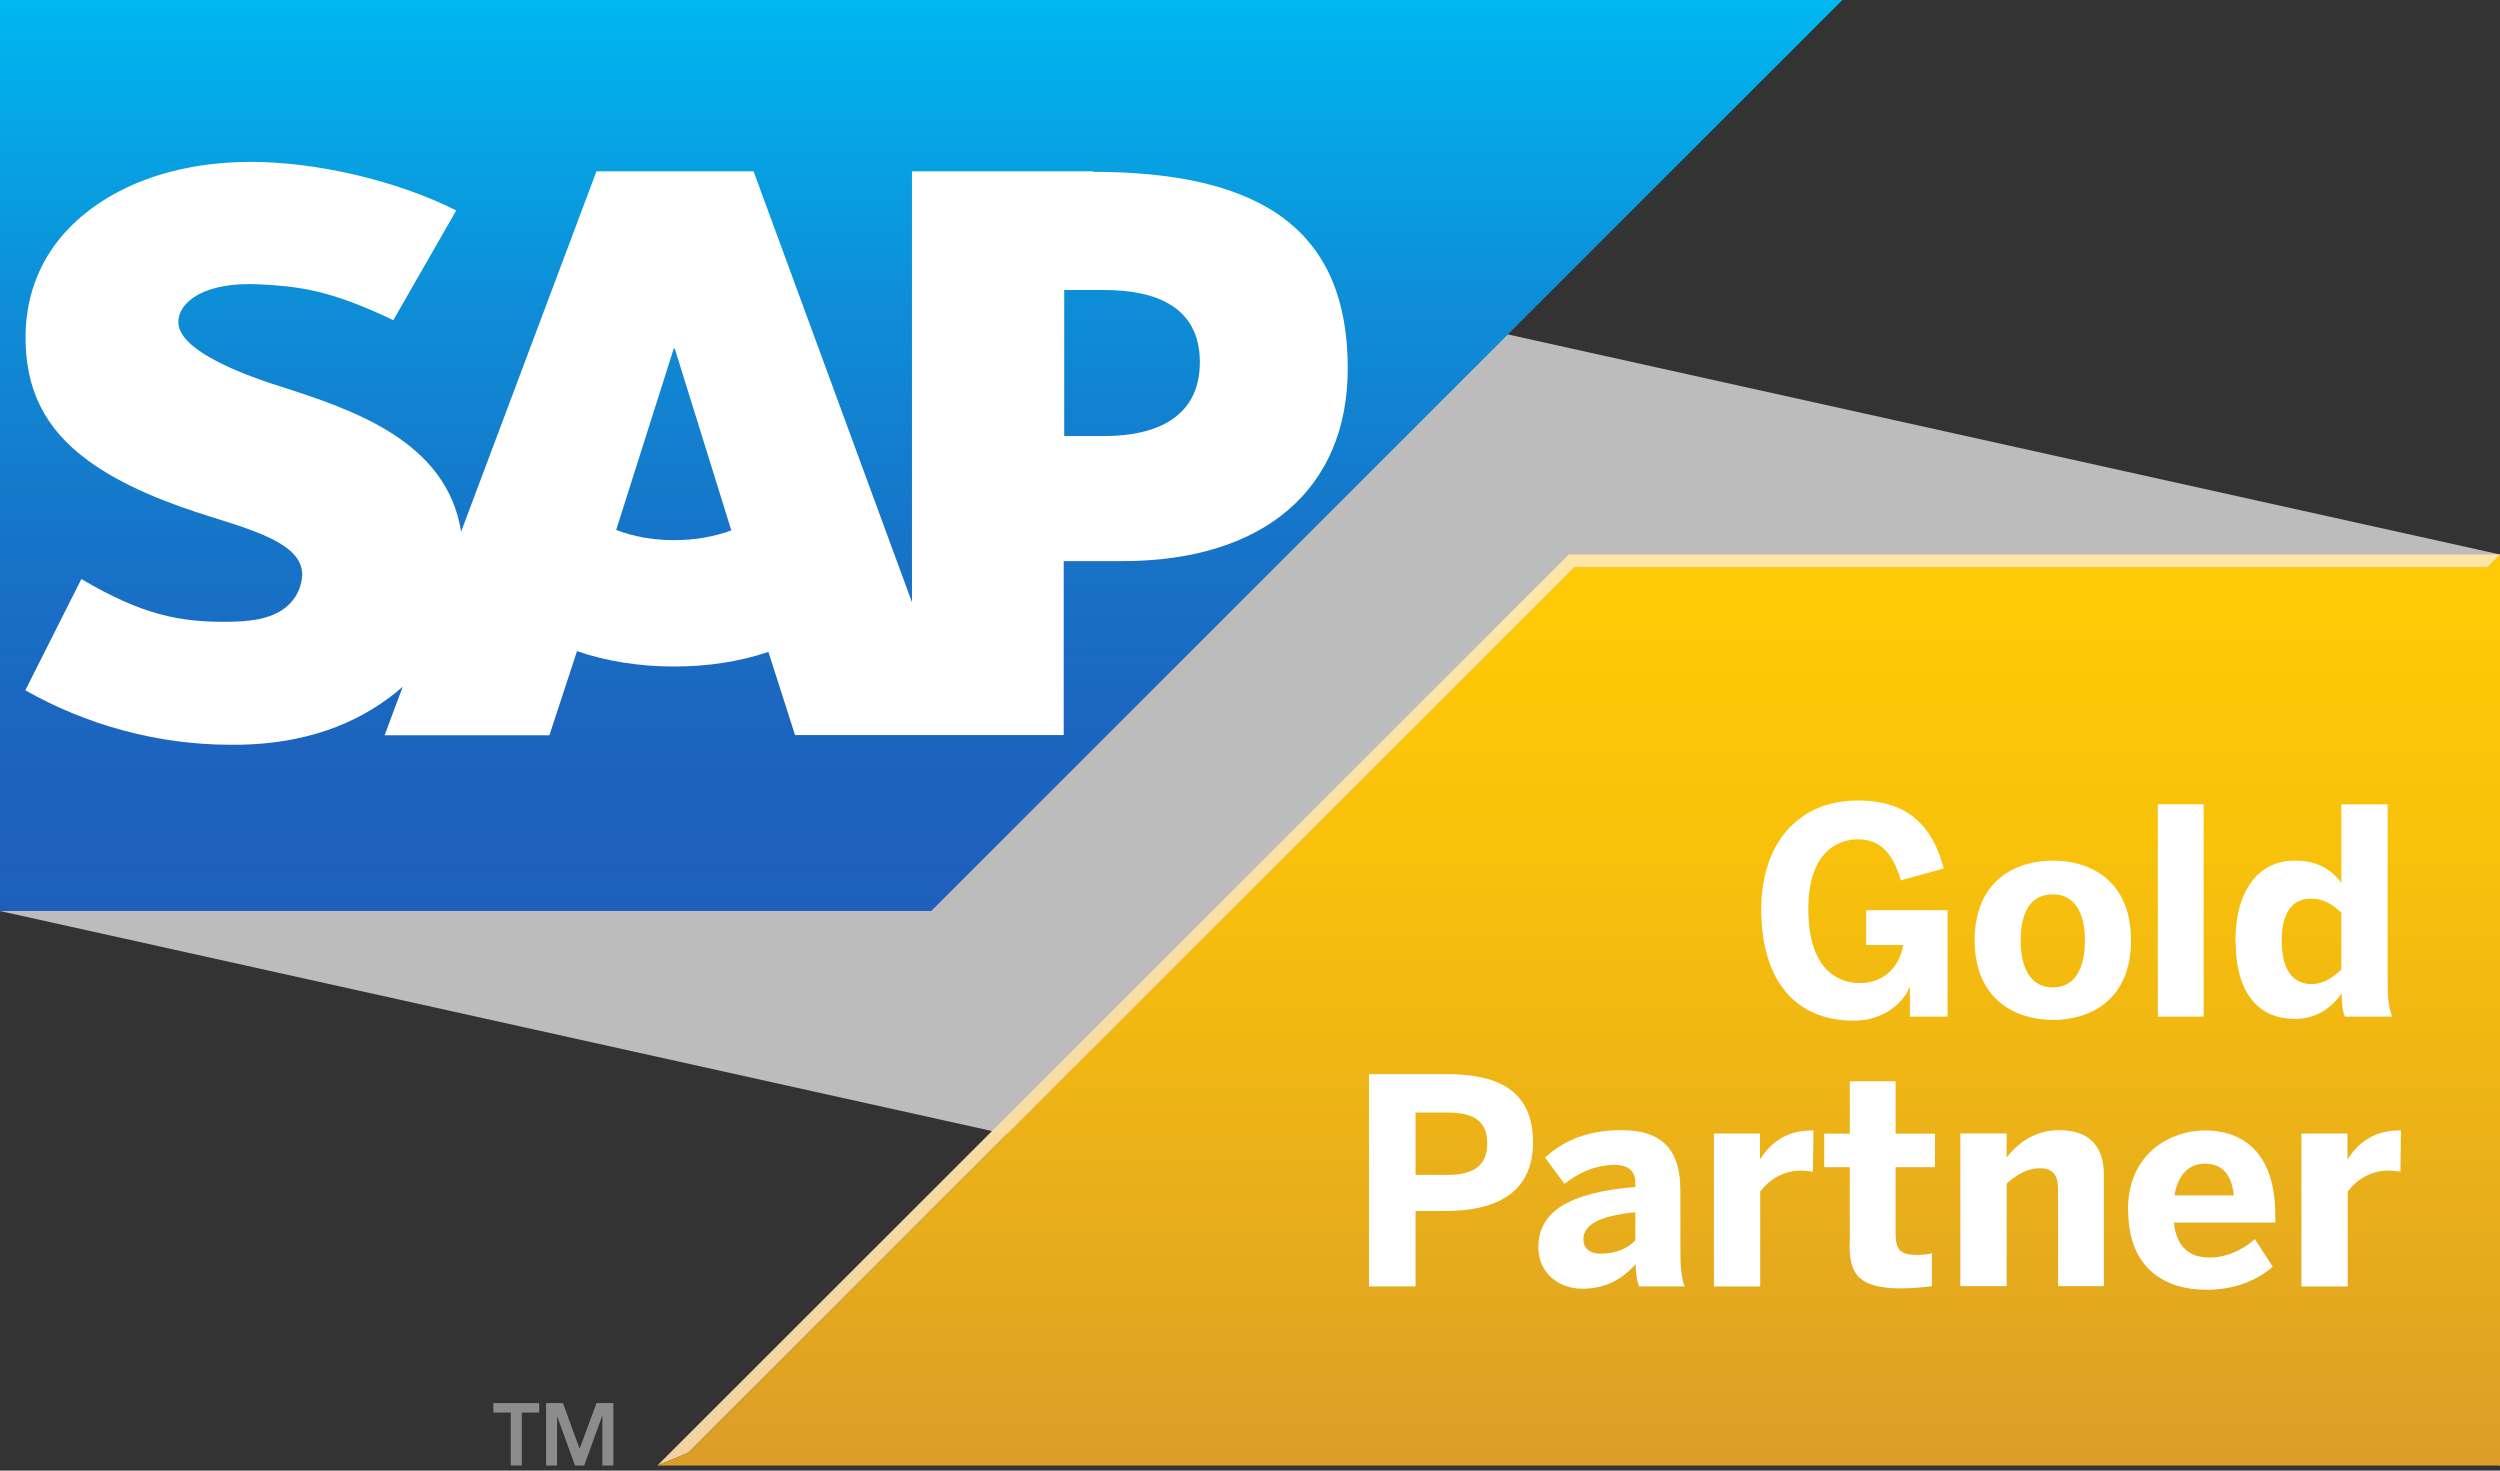 <svg xmlns="http://www.w3.org/2000/svg" width="170" height="100" viewBox="0 0 170 100" fill="none"><rect x="0" y="0" width="170" height="100" fill="#333333" stroke="none"/><path d="M170 99.655L0 61.95V0L170 37.705V99.655Z" fill="#BCBCBC"></path><path d="M106.682 37.705L44.702 99.655L46.808 98.785L107.047 38.575H169.131L170.001 37.705H106.682Z" fill="url(#paint0_linear_6121_2630)"></path><path d="M170.001 37.705L169.131 38.575H107.047L46.808 98.785L44.702 99.655H170.001V37.705Z" fill="url(#paint1_linear_6121_2630)"></path><path d="M33.549 95.41H36.663V96.054H35.48V99.654H34.732V96.054H33.549V95.41Z" fill="#8C8C8C"></path><path d="M40.944 96.297L39.726 99.654H39.1L37.882 96.297V99.654H37.134V95.41H38.282L39.413 98.523L40.562 95.41H41.71V99.654H40.962V96.297H40.944Z" fill="#8C8C8C"></path><path d="M93.091 87.476V73.041H98.346C101.426 73.041 104.244 73.858 104.244 77.667C104.244 81.476 101.199 82.346 98.311 82.346H96.258V87.476H93.091ZM96.258 79.893H98.415C100.381 79.893 101.13 79.128 101.13 77.754C101.13 76.38 100.416 75.65 98.415 75.65H96.258V79.911V79.893Z" fill="white"></path><path d="M104.609 84.815C104.609 82.415 106.645 81.093 111.204 80.711V80.467C111.204 79.702 110.821 79.215 109.795 79.215C108.472 79.215 107.341 79.754 106.384 80.502L105.062 78.71C106.106 77.771 107.654 76.85 110.247 76.85C113.101 76.85 114.266 78.258 114.266 80.937V84.937C114.266 86.189 114.336 86.937 114.562 87.476H111.448C111.308 87.041 111.221 86.537 111.221 85.963C110.264 87.041 109.133 87.632 107.585 87.632C106.036 87.632 104.609 86.606 104.609 84.815ZM111.204 84.363V82.432C108.733 82.676 107.672 83.302 107.672 84.258C107.672 84.919 108.142 85.25 108.82 85.25C109.916 85.25 110.682 84.885 111.204 84.346V84.363Z" fill="white"></path><path d="M116.546 87.478V77.078H119.678V78.817H119.695C120.27 77.93 121.261 76.869 123.21 76.869H123.315L123.28 79.669C123.158 79.652 122.653 79.6 122.462 79.6C121.209 79.6 120.27 80.26 119.695 81.026V87.478H116.563H116.546Z" fill="white"></path><path d="M125.786 84.552V79.369H124.046V77.091H125.786V73.525H128.901V77.091H131.58V79.369H128.901V83.874C128.901 84.987 129.214 85.334 130.345 85.334C130.693 85.334 131.163 85.3 131.371 85.213V87.456C131.145 87.508 129.979 87.613 129.301 87.613C126.221 87.613 125.769 86.5 125.769 84.552H125.786Z" fill="white"></path><path d="M133.303 87.476V77.076H136.452V78.71C137.079 77.893 138.227 76.85 140.037 76.85C141.846 76.85 143.064 77.737 143.064 79.876V87.459H139.95V80.867C139.95 79.928 139.602 79.441 138.714 79.441C137.827 79.441 137.148 79.876 136.452 80.484V87.459H133.303V87.476Z" fill="white"></path><path d="M144.699 82.295C144.699 78.26 147.779 76.869 149.937 76.869C152.094 76.869 154.722 77.947 154.722 82.661V83.13H147.831C147.988 84.852 148.945 85.513 150.25 85.513C151.485 85.513 152.634 84.904 153.33 84.261L154.548 86.139C153.33 87.165 151.833 87.704 150.024 87.704C147.309 87.704 144.717 86.33 144.717 82.295H144.699ZM151.903 81.287C151.746 79.826 151.085 79.13 149.919 79.13C148.945 79.13 148.11 79.774 147.866 81.287H151.903Z" fill="white"></path><path d="M156.497 87.478V77.078H159.629V78.817H159.646C160.221 77.93 161.213 76.869 163.161 76.869H163.266L163.231 79.669C163.109 79.652 162.605 79.6 162.413 79.6C161.16 79.6 160.221 80.26 159.646 81.026V87.478H156.514H156.497Z" fill="white"></path><path d="M119.765 61.858C119.765 57.336 122.288 54.432 126.342 54.432C129.074 54.432 131.266 55.527 132.171 59.058L129.265 59.858C128.656 57.858 127.751 57.075 126.325 57.075C125.159 57.075 122.966 57.754 122.966 61.806C122.966 65.858 124.915 66.849 126.464 66.849C128.012 66.849 129.143 65.858 129.422 64.258H126.899V61.893H132.432V69.128H129.874V67.145H129.839C129.526 67.997 128.256 69.406 126.081 69.406C121.713 69.406 119.765 66.206 119.765 61.858Z" fill="white"></path><path d="M134.276 63.946C134.276 59.876 137.06 58.52 139.601 58.52C142.141 58.52 144.908 59.876 144.908 63.946C144.908 68.016 142.124 69.355 139.601 69.355C137.078 69.355 134.276 67.981 134.276 63.946ZM141.776 63.963C141.776 62.224 141.167 60.815 139.601 60.815C138.035 60.815 137.408 62.085 137.408 63.963C137.408 65.702 138 67.146 139.601 67.146C141.08 67.146 141.776 65.859 141.776 63.963Z" fill="white"></path><path d="M146.733 69.129V54.693H149.848V69.129H146.733Z" fill="white"></path><path d="M152.007 64.015C152.007 60.433 153.66 58.52 156.044 58.52C157.453 58.52 158.462 59.024 159.211 60.033V54.693H162.36V66.589C162.36 67.842 162.43 68.589 162.673 69.129H159.454C159.315 68.885 159.228 68.102 159.228 67.563C158.549 68.502 157.575 69.285 156.026 69.285C153.66 69.285 152.024 67.615 152.024 64.015H152.007ZM159.211 65.911V62.068C158.532 61.424 157.958 61.111 157.14 61.111C155.835 61.111 155.156 62.102 155.156 63.998C155.156 65.737 155.783 66.92 157.192 66.92C157.992 66.92 158.706 66.433 159.228 65.911H159.211Z" fill="white"></path><path fill-rule="evenodd" clip-rule="evenodd" d="M0 61.95H63.319L125.281 0H0V61.95Z" fill="url(#paint2_linear_6121_2630)"></path><path fill-rule="evenodd" clip-rule="evenodd" d="M74.351 11.651H62.014V40.956L51.243 11.651H40.56L31.355 36.156C30.381 29.982 23.977 27.843 18.949 26.243C15.625 25.182 12.093 23.617 12.128 21.878C12.163 20.452 14.025 19.13 17.713 19.338C20.202 19.478 22.377 19.669 26.744 21.773L31.024 14.312C27.04 12.295 21.559 11.008 17.052 11.008H17.035C11.78 11.008 7.413 12.712 4.698 15.512C2.801 17.46 1.792 19.947 1.74 22.695C1.67 26.469 3.062 29.165 5.968 31.304C8.439 33.113 11.571 34.278 14.355 35.148C17.783 36.209 20.567 37.13 20.55 39.096C20.515 39.809 20.254 40.469 19.732 41.026C18.879 41.913 17.574 42.243 15.747 42.278C12.25 42.348 9.657 41.809 5.533 39.374L1.723 46.939C5.846 49.287 10.719 50.644 15.678 50.644H16.321C20.654 50.557 24.151 49.322 26.936 47.078C27.092 46.957 27.231 46.818 27.388 46.696L26.152 50H37.358L39.237 44.278C41.204 44.957 43.448 45.322 45.832 45.322C48.216 45.322 50.321 44.974 52.253 44.331L54.062 49.983H72.333V38.156H76.317C85.957 38.156 91.647 33.252 91.647 25.043C91.647 15.895 86.114 11.686 74.334 11.686L74.351 11.651ZM45.849 36.73C44.405 36.73 43.066 36.487 41.9 36.035L45.815 23.704H45.884L49.73 36.069C48.581 36.487 47.259 36.73 45.867 36.73H45.849ZM75.082 29.652H72.367V19.721H75.082C78.701 19.721 81.589 20.921 81.589 24.626C81.589 28.33 78.701 29.652 75.082 29.652Z" fill="white"></path><defs><linearGradient id="paint0_linear_6121_2630" x1="107.36" y1="37.705" x2="107.36" y2="99.655" gradientUnits="userSpaceOnUse"><stop offset="0.05" stop-color="#FFE6A6"></stop><stop offset="0.57" stop-color="#F8DDA3"></stop><stop offset="1" stop-color="#F1D3A1"></stop></linearGradient><linearGradient id="paint1_linear_6121_2630" x1="107.36" y1="37.705" x2="107.36" y2="99.655" gradientUnits="userSpaceOnUse"><stop offset="0.05" stop-color="#FFCA05"></stop><stop offset="0.33" stop-color="#F8C10B"></stop><stop offset="0.78" stop-color="#E6AB1D"></stop><stop offset="1" stop-color="#DC9D28"></stop></linearGradient><linearGradient id="paint2_linear_6121_2630" x1="62.641" y1="0" x2="62.641" y2="61.95" gradientUnits="userSpaceOnUse"><stop stop-color="#00B8F1"></stop><stop offset="0.02" stop-color="#00B5EF"></stop><stop offset="0.31" stop-color="#0D90D8"></stop><stop offset="0.58" stop-color="#1675C8"></stop><stop offset="0.82" stop-color="#1C64BE"></stop><stop offset="1" stop-color="#1E5FBB"></stop></linearGradient></defs></svg>